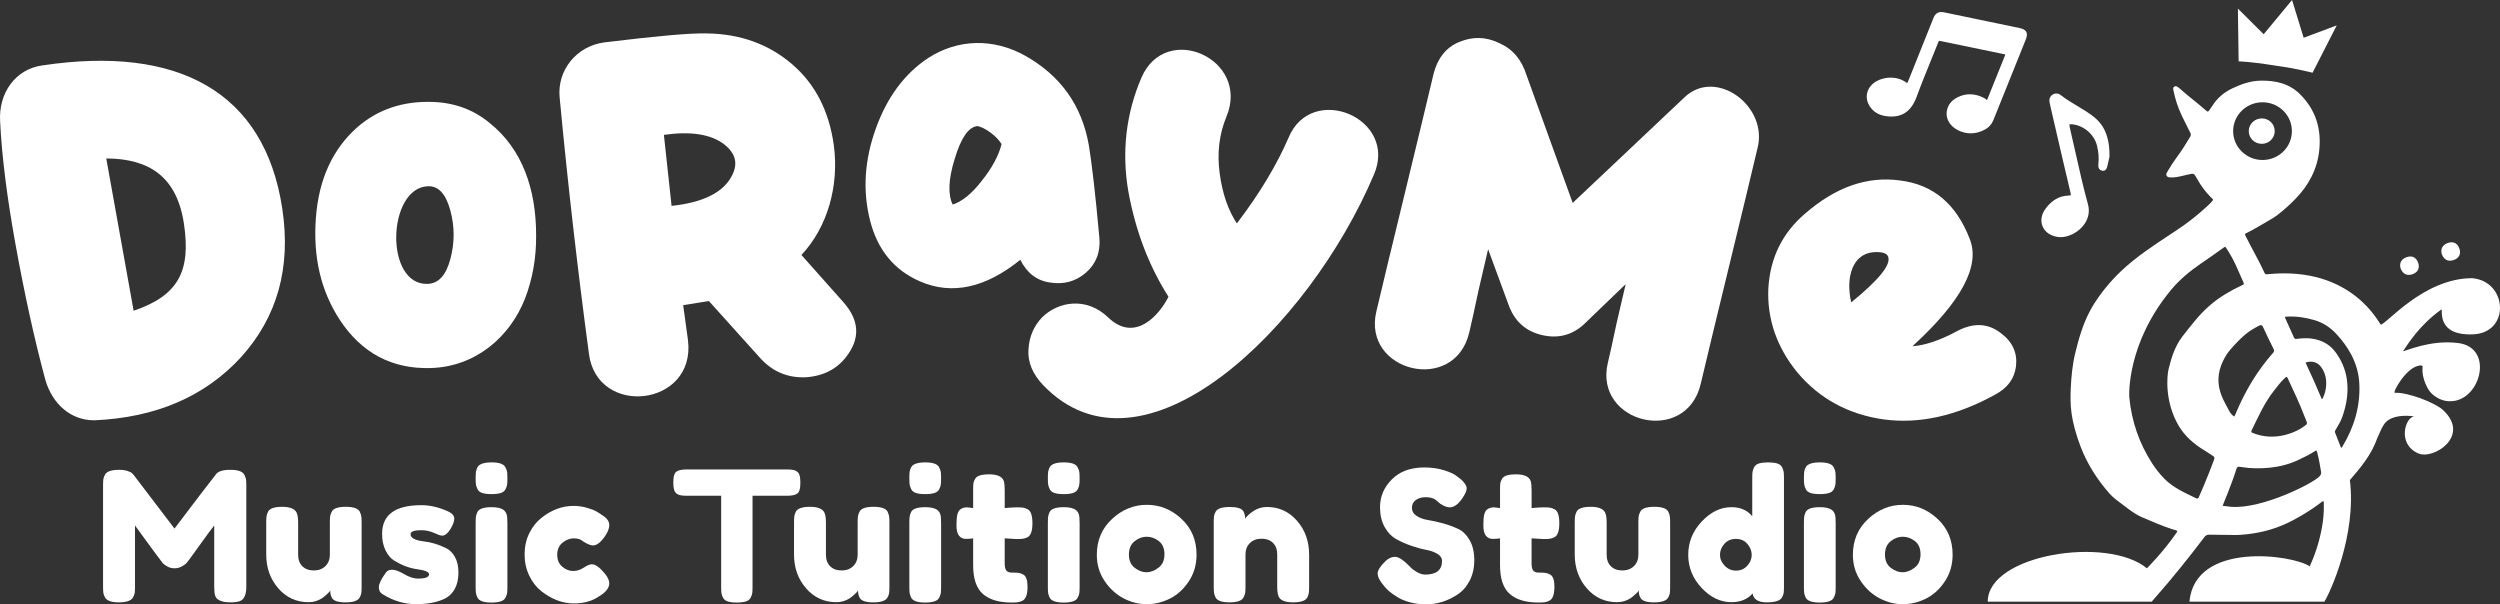 <?xml version="1.0" encoding="UTF-8"?> <svg xmlns="http://www.w3.org/2000/svg" id="Layer_2" data-name="Layer 2" viewBox="0 0 2533.1 612.36"><rect x="0" y="0" width="2533.1" height="612.36" fill="#333333" stroke="none"/><defs><style> .cls-1 { fill: #fff; } </style></defs><g id="Layer_1-2" data-name="Layer 1"><g><path class="cls-1" d="M247.54,481c-1.72-3.31-6.46-4.96-14.24-4.96s-12.71,1.65-14.79,4.96c-6.98,8.82-20.88,27.01-41.7,54.56l-41.7-54.75-1.1-1.1c-.74-.86-2.3-1.68-4.68-2.48-2.39-.79-5.24-1.19-8.54-1.19-7.72,0-12.49,1.59-14.33,4.78-.98,1.84-1.56,3.46-1.75,4.87-.18,1.41-.28,3.52-.28,6.34v101.96c0,2.94.09,5.14.28,6.61s.76,3.06,1.75,4.78c1.84,3.31,6.49,4.96,13.96,4.96s12.49-1.65,14.33-4.96c.98-1.71,1.56-3.28,1.75-4.69.18-1.41.28-3.52.28-6.34v-61.91c.61.73,4.53,6.09,11.76,16.08,7.23,9.98,12.06,16.5,14.51,19.57l1.47,2.02c.98,1.23,2.6,2.48,4.87,3.77,2.26,1.29,4.78,1.93,7.53,1.93s5.33-.7,7.72-2.11c2.39-1.41,3.89-2.51,4.5-3.31.61-.79,1.71-2.23,3.31-4.32,1.59-2.08,5.33-7.26,11.21-15.52s10.35-14.3,13.41-18.1v61.54c0,4.29.3,7.47.92,9.55.61,1.59,1.47,2.82,2.57,3.67,1.1.86,2.69,1.59,4.78,2.2,2.08.61,4.9.92,8.45.92s6.49-.37,8.82-1.1c4.65-1.47,6.98-6.43,6.98-14.88v-101.96c0-2.82-.09-4.96-.28-6.43-.18-1.47-.77-3.12-1.75-4.96Z"></path><path class="cls-1" d="M364.56,518.48c-1.72-3.31-6.43-4.96-14.15-4.96s-12.56,1.59-14.15,4.78c-.98,1.84-1.56,3.46-1.75,4.87-.18,1.41-.28,3.52-.28,6.34v32.52c0,4.78-1.5,8.63-4.5,11.57-3,2.94-6.92,4.41-11.76,4.41s-8.7-1.41-11.57-4.22c-2.88-2.82-4.32-6.73-4.32-11.76v-32.15c0-4.29-.37-7.41-1.1-9.37-1.47-4.65-6.49-6.98-15.06-6.98-7.84,0-12.62,1.65-14.33,4.96-.86,1.84-1.38,3.43-1.56,4.78-.18,1.35-.28,3.49-.28,6.43v32.15c0,13.47,4.07,24.89,12.22,34.26,8.14,9.37,18.4,14.05,30.77,14.05,4.9,0,9.43-1.35,13.59-4.04,1.59-1.1,3.24-2.45,4.96-4.04,1.71-1.59,2.82-2.82,3.31-3.67,0,2.94.61,5.45,1.84,7.53,1.71,2.94,6.31,4.41,13.78,4.41s12.31-1.59,14.15-4.78c.98-1.71,1.56-3.28,1.75-4.68.18-1.41.28-3.46.28-6.16v-65.03c0-2.82-.09-4.93-.28-6.34-.18-1.41-.71-3.03-1.56-4.87Z"></path><path class="cls-1" d="M452.01,555.41c-7.6-3.79-15.43-6.12-23.52-6.98-8.33-1.1-12.49-3.49-12.49-7.17,0-2.69,3.61-4.04,10.84-4.04,4.65,0,8.97.92,12.95,2.76,3.98,1.84,6.71,2.76,8.18,2.76,2.82,0,5.57-2.14,8.27-6.43,2.69-4.29,4.04-7.9,4.04-10.84s-2.14-5.39-6.43-7.35c-9.19-4.16-18.13-6.25-26.82-6.25-26.58,0-39.87,9.68-39.87,29.03,0,6.49,1.16,12.1,3.49,16.81,2.33,4.72,5.26,8.17,8.82,10.38,7.59,4.66,15.25,7.53,22.96,8.63,8.2,1.1,12.31,2.82,12.31,5.14,0,2.94-3.74,4.41-11.21,4.41-4.17,0-8.82-1.5-13.96-4.5-5.14-3-9.22-4.5-12.22-4.5s-5.18,1.04-6.52,3.12c-4.66,6.49-6.98,11.33-6.98,14.51s1.16,5.51,3.49,6.98c10.9,6.86,22.26,10.29,34.08,10.29s21.65-1.9,29.49-5.7c4.29-2.2,7.62-5.54,10.01-10.01,2.39-4.47,3.58-9.89,3.58-16.26s-1.19-11.67-3.58-15.89c-2.39-4.23-5.36-7.19-8.91-8.91Z"></path><path class="cls-1" d="M510.61,517.01c-2.45-2.08-6.61-3.12-12.49-3.12-7.84,0-12.62,1.59-14.33,4.78-.86,1.84-1.38,3.46-1.56,4.87-.18,1.41-.28,3.52-.28,6.34v64.48c0,2.94.09,5.08.28,6.43.18,1.35.7,2.94,1.56,4.78,1.71,3.31,6.43,4.96,14.15,4.96s12.55-1.59,14.15-4.78c.98-1.84,1.56-3.46,1.75-4.87.18-1.41.28-3.52.28-6.34v-64.3c0-2.32-.06-4.1-.18-5.33-.12-3.55-1.23-6.18-3.31-7.9Z"></path><path class="cls-1" d="M512.08,473.47c-1.59-3.31-6.25-4.96-13.96-4.96s-12.62,1.65-14.33,4.96c-.86,1.72-1.38,3.28-1.56,4.68-.18,1.41-.28,3.52-.28,6.34s.09,4.93.28,6.34c.18,1.41.74,3.03,1.65,4.87.92,1.84,2.54,3.12,4.87,3.86,2.33.73,5.42,1.1,9.28,1.1s6.95-.37,9.28-1.1c2.33-.73,3.95-1.99,4.87-3.77.92-1.77,1.47-3.37,1.65-4.78.18-1.41.28-3.52.28-6.34s-.09-4.93-.28-6.34c-.18-1.41-.77-3.03-1.75-4.87Z"></path><path class="cls-1" d="M569.95,549.9c3.55-2.94,7.38-4.41,11.48-4.41s7.26,1.04,9.46,3.12c4.29,2.7,7.59,4.04,9.92,4.04,4.04,0,8.27-3.37,12.68-10.1,2.57-3.92,3.86-7.44,3.86-10.56s-1.59-5.91-4.78-8.36c-1.23-.86-2.94-2.02-5.14-3.49l-2.94-1.84c-2.08-1.22-5.33-2.48-9.74-3.77s-8.94-1.93-13.59-1.93c-11.51,0-22.35,4.04-32.52,12.12-5.02,3.92-9.12,9.09-12.31,15.52-3.19,6.43-4.78,13.59-4.78,21.49s1.59,15.13,4.78,21.68c3.18,6.55,7.29,11.79,12.31,15.71,10.53,8.21,21.5,12.31,32.88,12.31,10.17,0,18.74-2.45,25.72-7.35,6.73-4.04,10.1-8.39,10.1-13.04,0-2.82-1.41-6-4.23-9.55-5.27-6.49-9.74-9.74-13.41-9.74-2.08,0-4.81,1.13-8.18,3.4-3.37,2.27-6.98,3.4-10.84,3.4s-7.5-1.44-10.93-4.32c-3.43-2.88-5.14-6.92-5.14-12.12s1.77-9.28,5.33-12.22Z"></path><path class="cls-1" d="M810.06,496.71c.61-1.9.92-4.44.92-7.62s-.31-5.75-.92-7.72c-.61-1.96-1.84-3.4-3.67-4.32-1.84-.92-4.72-1.38-8.63-1.38h-102.14c-4.04,0-7.17.55-9.37,1.65-1.47.74-2.51,2.05-3.12,3.95-.61,1.9-.92,4.44-.92,7.62s.3,5.76.92,7.72c.61,1.96,1.84,3.4,3.67,4.32s4.71,1.38,8.63,1.38h35.27v92.22c0,2.82.09,4.93.28,6.34.18,1.41.74,3,1.65,4.78.92,1.78,2.51,3.03,4.78,3.77,2.26.74,5.3,1.1,9.09,1.1s6.86-.37,9.19-1.1c2.33-.73,3.95-1.99,4.87-3.77.92-1.77,1.47-3.34,1.65-4.68.18-1.35.28-3.43.28-6.25v-92.41h35.09c4.04,0,7.17-.55,9.37-1.65,1.47-.74,2.51-2.05,3.12-3.95Z"></path><path class="cls-1" d="M899.34,518.48c-1.72-3.31-6.43-4.96-14.15-4.96s-12.56,1.59-14.15,4.78c-.98,1.84-1.56,3.46-1.75,4.87-.18,1.41-.28,3.52-.28,6.34v32.52c0,4.78-1.5,8.63-4.5,11.57-3,2.94-6.92,4.41-11.76,4.41s-8.7-1.41-11.57-4.22c-2.88-2.82-4.32-6.73-4.32-11.76v-32.15c0-4.29-.37-7.41-1.1-9.37-1.47-4.65-6.49-6.98-15.06-6.98-7.84,0-12.62,1.65-14.33,4.96-.86,1.84-1.38,3.43-1.56,4.78-.18,1.35-.28,3.49-.28,6.43v32.15c0,13.47,4.07,24.89,12.22,34.26,8.14,9.37,18.4,14.05,30.77,14.05,4.9,0,9.43-1.35,13.59-4.04,1.59-1.1,3.24-2.45,4.96-4.04,1.71-1.59,2.82-2.82,3.31-3.67,0,2.94.61,5.45,1.84,7.53,1.71,2.94,6.31,4.41,13.78,4.41s12.31-1.59,14.15-4.78c.98-1.71,1.56-3.28,1.75-4.68.18-1.41.28-3.46.28-6.16v-65.03c0-2.82-.09-4.93-.28-6.34-.18-1.41-.71-3.03-1.56-4.87Z"></path><path class="cls-1" d="M951.51,473.47c-1.59-3.31-6.25-4.96-13.96-4.96s-12.62,1.65-14.33,4.96c-.86,1.72-1.38,3.28-1.56,4.68-.18,1.41-.28,3.52-.28,6.34s.09,4.93.28,6.34c.18,1.41.74,3.03,1.65,4.87.92,1.84,2.54,3.12,4.87,3.86,2.33.73,5.42,1.1,9.28,1.1s6.95-.37,9.28-1.1c2.33-.73,3.95-1.99,4.87-3.77.92-1.77,1.47-3.37,1.65-4.78.18-1.41.28-3.52.28-6.34s-.09-4.93-.28-6.34c-.18-1.41-.77-3.03-1.75-4.87Z"></path><path class="cls-1" d="M950.05,517.01c-2.45-2.08-6.61-3.12-12.49-3.12-7.84,0-12.62,1.59-14.33,4.78-.86,1.84-1.38,3.46-1.56,4.87-.18,1.41-.28,3.52-.28,6.34v64.48c0,2.94.09,5.08.28,6.43.18,1.35.7,2.94,1.56,4.78,1.71,3.31,6.43,4.96,14.15,4.96s12.55-1.59,14.15-4.78c.98-1.84,1.56-3.46,1.75-4.87.18-1.41.28-3.52.28-6.34v-64.3c0-2.32-.06-4.1-.18-5.33-.12-3.55-1.23-6.18-3.31-7.9Z"></path><path class="cls-1" d="M1041.35,516.09c-1.84-.98-3.46-1.56-4.87-1.75-1.41-.18-3.49-.28-6.25-.28s-6.83.25-12.22.73v-18c0-4.29-.31-7.41-.92-9.37-1.59-4.53-6.55-6.8-14.88-6.8-7.84,0-12.56,1.53-14.15,4.59-.98,1.59-1.56,3.06-1.75,4.41-.18,1.35-.28,3.43-.28,6.25v18.92l-6.06-.73c-2.94,0-5.39.8-7.35,2.39-1.1.98-1.96,2.6-2.57,4.87-.61,2.27-.92,5.91-.92,10.93s.89,8.57,2.66,10.66c1.77,2.08,4.01,3.12,6.71,3.12s5.2-.18,7.53-.55v27.19c0,13.72,3.31,23.46,9.92,29.21,6.61,5.76,16.29,8.63,29.03,8.63,2.69,0,4.75-.09,6.15-.28,1.41-.18,3.03-.7,4.87-1.56,3.43-1.71,5.14-6.43,5.14-14.15,0-6.61-1.41-10.71-4.23-12.31-1.72-.98-3.34-1.56-4.87-1.75-1.53-.18-3.74-.28-6.61-.28s-4.84-.74-5.88-2.21c-1.04-1.47-1.56-3.86-1.56-7.16v-25.35l11.94.73c2.82,0,4.93-.09,6.34-.28,1.41-.18,3.03-.7,4.87-1.56,3.31-1.71,4.96-6.43,4.96-14.15s-1.59-12.55-4.78-14.15Z"></path><path class="cls-1" d="M1090.4,517.01c-2.45-2.08-6.61-3.12-12.49-3.12-7.84,0-12.62,1.59-14.33,4.78-.86,1.84-1.38,3.46-1.56,4.87-.18,1.41-.28,3.52-.28,6.34v64.48c0,2.94.09,5.08.28,6.43.18,1.35.7,2.94,1.56,4.78,1.71,3.31,6.43,4.96,14.15,4.96s12.55-1.59,14.15-4.78c.98-1.84,1.56-3.46,1.75-4.87.18-1.41.28-3.52.28-6.34v-64.3c0-2.32-.06-4.1-.18-5.33-.12-3.55-1.23-6.18-3.31-7.9Z"></path><path class="cls-1" d="M1091.87,473.47c-1.59-3.31-6.25-4.96-13.96-4.96s-12.62,1.65-14.33,4.96c-.86,1.72-1.38,3.28-1.56,4.68-.18,1.41-.28,3.52-.28,6.34s.09,4.93.28,6.34c.18,1.41.74,3.03,1.65,4.87.92,1.84,2.54,3.12,4.87,3.86,2.33.73,5.42,1.1,9.28,1.1s6.95-.37,9.28-1.1c2.33-.73,3.95-1.99,4.87-3.77.92-1.77,1.47-3.37,1.65-4.78.18-1.41.28-3.52.28-6.34s-.09-4.93-.28-6.34c-.18-1.41-.77-3.03-1.75-4.87Z"></path><path class="cls-1" d="M1197.13,525.74c-10.17-9.49-21.86-14.24-35.09-14.24s-24.99,4.78-35.27,14.33c-10.29,9.55-15.43,21.68-15.43,36.38,0,9.8,2.6,18.59,7.81,26.36,5.2,7.78,11.6,13.66,19.2,17.64,7.59,3.98,15.43,5.97,23.52,5.97s15.89-1.87,23.42-5.6c7.53-3.73,13.93-9.55,19.2-17.45,5.26-7.9,7.9-16.93,7.9-27.1,0-14.7-5.08-26.79-15.25-36.28ZM1173.8,575.25c-4.04,3.06-8.08,4.59-12.12,4.59s-8.02-1.5-11.94-4.5c-3.92-3-5.88-7.47-5.88-13.41s1.9-10.44,5.7-13.5c3.79-3.06,7.9-4.59,12.31-4.59s8.51,1.47,12.31,4.41c3.79,2.94,5.7,7.41,5.7,13.41s-2.02,10.54-6.06,13.59Z"></path><path class="cls-1" d="M1283.66,513.7c-5.02,0-9.62,1.41-13.78,4.23-1.59.98-3.25,2.27-4.96,3.86-1.72,1.59-2.82,2.82-3.31,3.67,0-2.94-.61-5.45-1.84-7.53-1.72-2.82-6.31-4.23-13.78-4.23s-12.43,1.53-14.15,4.59c-.98,1.72-1.56,3.28-1.75,4.68-.18,1.41-.28,3.46-.28,6.15v65.03c0,2.82.09,4.93.28,6.34.18,1.41.7,3.03,1.56,4.87,1.71,3.31,6.43,4.96,14.15,4.96s12.55-1.65,14.15-4.96c.98-1.71,1.56-3.28,1.75-4.69.18-1.41.28-3.52.28-6.34v-32.52c0-4.78,1.5-8.63,4.5-11.57,3-2.94,6.92-4.41,11.76-4.41s8.7,1.41,11.57,4.23c2.88,2.82,4.32,6.74,4.32,11.76v32.33c0,4.17.37,7.29,1.1,9.37,1.35,4.53,6.37,6.8,15.06,6.8,7.84,0,12.61-1.65,14.33-4.96.86-1.71,1.38-3.28,1.56-4.69.18-1.41.28-3.52.28-6.34v-32.33c0-13.47-4.07-24.89-12.22-34.26-8.15-9.37-18.34-14.05-30.59-14.05Z"></path><path class="cls-1" d="M1477.47,535.93c-4.66-2.2-9.74-4.07-15.25-5.6-5.51-1.53-10.59-2.66-15.25-3.4-4.66-.73-8.54-2.14-11.67-4.23-3.12-2.08-4.68-4.8-4.68-8.17s1.31-6,3.95-7.9c2.63-1.9,5.94-2.85,9.92-2.85s7.26.8,9.83,2.39c.86.61,1.81,1.41,2.85,2.39,1.04.98,1.75,1.59,2.11,1.84,3.79,2.45,6.98,3.67,9.55,3.67,4.41,0,8.69-3.06,12.86-9.19,2.94-4.29,4.41-7.65,4.41-10.1s-1.9-5.45-5.7-9l-4.59-3.49c-2.33-1.96-6.52-3.89-12.58-5.79-6.06-1.9-12.77-2.85-20.12-2.85-13.84,0-24.77,4.01-32.79,12.03-8.02,8.02-12.03,17.42-12.03,28.2,0,7.84,1.56,14.54,4.68,20.12,3.12,5.57,7.01,9.64,11.67,12.22,4.65,2.57,9.67,4.81,15.06,6.71,5.39,1.9,10.41,3.28,15.06,4.13,4.65.86,8.54,2.24,11.67,4.13,3.12,1.9,4.69,4.26,4.69,7.07,0,9.31-5.7,13.96-17.09,13.96-2.7,0-5.63-.95-8.82-2.85-3.19-1.9-5.63-3.89-7.35-5.97-6.12-6.12-10.9-9.19-14.33-9.19s-6.68,1.47-9.74,4.41c-5.27,5.14-7.9,9.28-7.9,12.4s1.59,6.65,4.78,10.56l1.65,2.02c2.57,3.67,7.1,7.47,13.59,11.39,3.18,2.08,7.35,3.83,12.49,5.24,5.14,1.41,10.59,2.11,16.35,2.11,11.27,0,21.86-3.24,31.78-9.74,5.14-3.31,9.31-7.99,12.49-14.05,3.18-6.06,4.78-13.07,4.78-21.04s-1.56-14.67-4.68-20.12c-3.12-5.45-7.01-9.28-11.67-11.48Z"></path><path class="cls-1" d="M1575.21,516.09c-1.84-.98-3.46-1.56-4.87-1.75-1.41-.18-3.49-.28-6.25-.28s-6.83.25-12.22.73v-18c0-4.29-.31-7.41-.92-9.37-1.59-4.53-6.55-6.8-14.88-6.8-7.84,0-12.56,1.53-14.15,4.59-.98,1.59-1.56,3.06-1.75,4.41-.18,1.35-.28,3.43-.28,6.25v18.92l-6.06-.73c-2.94,0-5.39.8-7.35,2.39-1.1.98-1.96,2.6-2.57,4.87-.61,2.27-.92,5.91-.92,10.93s.89,8.57,2.66,10.66c1.77,2.08,4.01,3.12,6.71,3.12s5.2-.18,7.53-.55v27.19c0,13.72,3.31,23.46,9.92,29.21,6.61,5.76,16.29,8.63,29.03,8.63,2.69,0,4.75-.09,6.15-.28,1.41-.18,3.03-.7,4.87-1.56,3.43-1.71,5.14-6.43,5.14-14.15,0-6.61-1.41-10.71-4.23-12.31-1.72-.98-3.34-1.56-4.87-1.75-1.53-.18-3.74-.28-6.61-.28s-4.84-.74-5.88-2.21c-1.04-1.47-1.56-3.86-1.56-7.16v-25.35l11.94.73c2.82,0,4.93-.09,6.34-.28,1.41-.18,3.03-.7,4.87-1.56,3.31-1.71,4.96-6.43,4.96-14.15s-1.59-12.55-4.78-14.15Z"></path><path class="cls-1" d="M1690.4,518.48c-1.72-3.31-6.43-4.96-14.15-4.96s-12.56,1.59-14.15,4.78c-.98,1.84-1.56,3.46-1.75,4.87-.18,1.41-.28,3.52-.28,6.34v32.52c0,4.78-1.5,8.63-4.5,11.57-3,2.94-6.92,4.41-11.76,4.41s-8.7-1.41-11.57-4.22c-2.88-2.82-4.32-6.73-4.32-11.76v-32.15c0-4.29-.37-7.41-1.1-9.37-1.47-4.65-6.49-6.98-15.06-6.98-7.84,0-12.62,1.65-14.33,4.96-.86,1.84-1.38,3.43-1.56,4.78-.18,1.35-.28,3.49-.28,6.43v32.15c0,13.47,4.07,24.89,12.22,34.26,8.14,9.37,18.4,14.05,30.77,14.05,4.9,0,9.43-1.35,13.59-4.04,1.59-1.1,3.24-2.45,4.96-4.04,1.71-1.59,2.82-2.82,3.31-3.67,0,2.94.61,5.45,1.84,7.53,1.71,2.94,6.31,4.41,13.78,4.41s12.31-1.59,14.15-4.78c.98-1.71,1.56-3.28,1.75-4.68.18-1.41.28-3.46.28-6.16v-65.03c0-2.82-.09-4.93-.28-6.34-.18-1.41-.71-3.03-1.56-4.87Z"></path><path class="cls-1" d="M1805.68,473.47c-.92-1.84-2.54-3.12-4.87-3.86-2.33-.73-5.42-1.1-9.28-1.1s-6.95.37-9.28,1.1c-2.33.74-3.95,1.99-4.87,3.77-.92,1.78-1.47,3.37-1.65,4.78-.18,1.41-.28,3.52-.28,6.34v38.58c-5.02-6.12-12.06-9.19-21.13-9.19-10.9,0-20.92,4.84-30.04,14.51-9.13,9.68-13.69,20.92-13.69,33.71s4.53,24.01,13.59,33.62c9.06,9.62,19.11,14.42,30.13,14.42,9.19,0,16.35-2.94,21.49-8.82.98,6,5.72,9,14.24,9s13.69-1.65,15.52-4.96c.98-1.71,1.56-3.28,1.75-4.69.18-1.41.28-3.52.28-6.34v-109.68c0-2.82-.09-4.93-.28-6.34-.18-1.41-.73-3.03-1.65-4.87ZM1770.4,573.23c-3,3.31-6.77,4.96-11.3,4.96s-8.39-1.65-11.57-4.96c-3.19-3.31-4.78-6.98-4.78-11.02s1.47-7.75,4.41-11.12c2.94-3.37,6.86-5.05,11.76-5.05s8.79,1.72,11.67,5.14c2.88,3.43,4.32,7.14,4.32,11.12s-1.5,7.62-4.5,10.93Z"></path><path class="cls-1" d="M1856.47,517.01c-2.45-2.08-6.61-3.12-12.49-3.12-7.84,0-12.62,1.59-14.33,4.78-.86,1.84-1.38,3.46-1.56,4.87-.18,1.41-.28,3.52-.28,6.34v64.48c0,2.94.09,5.08.28,6.43.18,1.35.7,2.94,1.56,4.78,1.71,3.31,6.43,4.96,14.15,4.96s12.55-1.59,14.15-4.78c.98-1.84,1.56-3.46,1.75-4.87.18-1.41.28-3.52.28-6.34v-64.3c0-2.32-.06-4.1-.18-5.33-.12-3.55-1.23-6.18-3.31-7.9Z"></path><path class="cls-1" d="M1857.94,473.47c-1.59-3.31-6.25-4.96-13.96-4.96s-12.62,1.65-14.33,4.96c-.86,1.72-1.38,3.28-1.56,4.68-.18,1.41-.28,3.52-.28,6.34s.09,4.93.28,6.34c.18,1.41.74,3.03,1.65,4.87.92,1.84,2.54,3.12,4.87,3.86,2.33.73,5.42,1.1,9.28,1.1s6.95-.37,9.28-1.1c2.33-.73,3.95-1.99,4.87-3.77.92-1.77,1.47-3.37,1.65-4.78.18-1.41.28-3.52.28-6.34s-.09-4.93-.28-6.34c-.18-1.41-.77-3.03-1.75-4.87Z"></path><path class="cls-1" d="M1963.21,525.74c-10.17-9.49-21.86-14.24-35.09-14.24s-24.99,4.78-35.27,14.33c-10.29,9.55-15.43,21.68-15.43,36.38,0,9.8,2.6,18.59,7.81,26.36,5.2,7.78,11.6,13.66,19.2,17.64,7.59,3.98,15.43,5.97,23.52,5.97s15.89-1.87,23.42-5.6c7.53-3.73,13.93-9.55,19.2-17.45,5.26-7.9,7.9-16.93,7.9-27.1,0-14.7-5.08-26.79-15.25-36.28ZM1939.88,575.25c-4.04,3.06-8.08,4.59-12.12,4.59s-8.02-1.5-11.94-4.5c-3.92-3-5.88-7.47-5.88-13.41s1.9-10.44,5.7-13.5c3.79-3.06,7.9-4.59,12.31-4.59s8.51,1.47,12.31,4.41c3.79,2.94,5.7,7.41,5.7,13.41s-2.02,10.54-6.06,13.59Z"></path><path class="cls-1" d="M2486.22,263.48c5.29-1.85,7.73-6.14,5.67-11.75-2.02-5.48-6.25-7.5-11.8-5.48-5.46,2-7.4,6.09-5.96,11.31,2.39,6.04,6.84,7.75,12.09,5.91Z"></path><path class="cls-1" d="M2291.55,145.74c7.44.07,13.33-5.69,13.27-12.98-.06-7.2-5.8-12.78-13.14-12.77-7.25.01-13.12,5.72-13.15,12.8-.03,7.09,5.78,12.87,13.02,12.94Z"></path><path class="cls-1" d="M2305.38,66.45c12.14,1.87,17.68,2.42,37.81,7.22l24.48-47.94-33.51,12.52-11.76-38.25-28.75,34.69-26.13-26,.76,53.44c11.61.55,24.27,2.35,37.1,4.32Z"></path><path class="cls-1" d="M2473.6,313.58c2.29-1.64-6.64,26.89,32.41,25.17,37.59-1.65,34.96-53.64-1-56.87-49.43-.15-87.66,47.4-92.7,46.99-1.39-.11-28.53-59.65-114.49-51.04-1.83.18-2.62.2-3.35-1.41-5.74-12.67-12.96-24.61-19.02-37.12-1.08-2.24-1.12-2.24,1.13-3.33,8.36-4.05,16.13-9.14,24.21-13.68,1.91-1.07,4.93-2.97,6.65-4.31,6.55-5.09,12.7-10.6,18.47-16.54,13.54-13.93,22.13-30.21,24.08-49.55,2.18-21.58-3.66-40.51-19.33-56.26-11.15-11.2-25.17-14.16-40.2-13.9-10,.17-19.36,3.43-28.35,7.69-8.51,4.02-15.43,9.75-20.43,17.7-.83,1.32-1.68,2.65-2.62,3.9-1.87,2.47-1.88,2.61-3.93.83-8.72-7.6-18.06-14.48-26.64-22.24-.88-.8-1.88-1.54-2.96-2.05-.91-.43-2.31-.15-2.96.62-1.01,1.2-.56,2.44-.31,3.66,1.78,8.7,4.51,17.1,8.34,25.13,2.78,5.83,5.7,11.59,8.63,17.35.76,1.5.83,2.74-.07,4.27-4.09,6.88-8.31,13.68-13.11,20.11-3.49,4.67-6.61,9.56-9.58,14.56-.45.76-.92,1.53-1.24,2.35-.76,1.91.45,3.73,2.48,4,1.45.19,2.94.21,4.4.14,4.8-.23,9.35-1.75,14.01-2.69,6.99-1.41,6.42-2.39,10.33,4.6,3.73,6.67,8.21,12.69,13.56,18.13,2.69,2.73,3.36,1.97.07,5.57-.44.48-.9.96-1.38,1.41-6.14,5.86-12.6,11.36-19.33,16.56-10.23,7.9-21.26,14.65-31.97,21.86-17.9,12.04-35.17,24.7-49.42,41.08-7.92,9.11-15,18.63-20.59,29.25-7.06,13.38-11.16,27.76-14.7,42.32-2.84,11.73-3.97,23.69-4.52,35.68-.38,8.28-.4,16.59.75,24.84,1.62,11.63,4.92,22.79,9.07,33.78,6.78,17.94,16.97,33.79,29.65,48.19,1.58,1.79,4.46,4.41,6.36,5.86,4.19,3.2,8.36,6.41,12.61,9.53,4.36,3.2,8.85,6.28,13.85,8.41,10.17,4.34,20.31,8.76,30.85,12.18,1.65.53,3.45.72,4.83,1.79-.07.84-.55,1.32-.92,1.86-13.07,18.97-29.47,35.48-29.88,35.86-40.02-33.08-161.28-14.03-161.28,33.78h166.09c1.15-1.29,2.3-2.58,3.44-3.88,17.52-19.91,34.08-40.55,50.09-61.63,1.39-1.83,2.82-2.39,5.01-2.34,8.43.19,16.86.2,25.3.32,4.67.07,9.29-.35,13.93-.9,15.83-1.85,30.82-6.32,44.86-13.73,9.98-5.27,19.57-11.18,28.57-17.98.84-.63,1.55-1.53,2.71-1.66.78.87.47,1.77.5,2.6.29,8.32-.49,16.56-2.01,24.75-2.51,13.48-6.57,26.38-12.29,38.69-16.29-11.53-116.07-26.08-121.85,35.76h136.73c5.27-8,32.82-67.13,25.85-123.17,11.71-13.57,21.69-25.59,27.72-42.36,4.33-10.03,4.45-10.09,6.71-13.84,7.51-12.44,32.51-8.36,30.36-8.17-8.34.73-17.35,27.63,4.46,37.32,15.28,6.79,53.48-17.47,25.23-43.82-8.34-7.78-36.22-18.36-49.03-17.57-2.57.16,12.16-27.52,26.38-27.7,1.37-.02,1.92.21,1.8,1.81-.62,7.9,1.82,15.13,5.6,21.93,3.19,5.74,10.52,10.82,17.55,12.09,34.02,6.18,51.79-53.46,13.18-58.52-29.04-3.81-55.21,9-56.09,8.18,4.97-7.13,16.06-25.89,38.76-42.18ZM2314.88,383.26c2.15-1.93,2.19-2.01,3.36.53,5.58,12.12,11.47,24.12,16.18,36.61.93,2.46,2.07,4.83,2.93,7.31.36,1.03.18,1.84-.67,2.6-.08.07-.14.17-.22.25-8.42,7.02-30.98,17.7-54.36,7.94-1.14-.48-1.16-1.41-.64-2.48,6.78-13.85,12.98-28.01,22.71-40.26,3.41-4.3,6.59-8.77,10.71-12.48ZM2292.42,103.63c16.52-.02,29.86,13.11,29.82,29.35-.04,16.06-13.34,29.1-29.71,29.13-16.36.03-29.73-12.99-29.83-29.03-.09-16.23,13.23-29.43,29.72-29.45ZM2243.42,465.66c-3.09,8.53-6.54,16.92-9.98,25.32-1.74,4.25-3.68,8.42-5.45,12.66-.65,1.56-1.41,1.91-3.02,1.13-11.21-5.49-22.71-10.43-31.71-19.48-4.77-4.8-8.88-10-12.53-15.64-13.25-20.46-20.89-42.78-23.23-66.9-.21-2.17-2.76-55.06,42.73-109.51,8.62-10.32,18.9-18.68,29.92-26.27,7.54-5.2,15.14-10.31,22.49-15.77,1.86-1.38,2.06-1.48,3.2.28,3.63,5.6,6.94,11.4,9.71,17.48,2.48,5.43,4.84,10.91,7.27,16.37,1.16,2.61,1.19,2.65-1.33,3.8-5.73,2.64-11.25,5.63-16.65,8.88-11.98,7.21-22.1,16.42-30.91,27.09-4.27,5.17-8.46,10.39-12.54,15.71-7.59,9.89-11.23,21.44-14.11,33.29-1.6,6.61-4.14,32.5,10.08,57,6.33,10.9,16.03,19.23,27.08,25.77,2.66,1.57,5.1,3.49,7.76,5.07,1.65.98,1.86,1.93,1.21,3.72ZM2252.52,365.65c1.94-3.95,4.18-7.69,7.06-11.05,4.72-5.51,9.66-10.79,15.23-15.53,4.5-3.83,9.54-6.73,14.78-9.37,1.21-.6,2.64-.07,3.18,1.17,3.4,7.69,7.21,15.18,10.94,22.72.7,1.42.78,2.46-.4,3.78-15.95,17.9-27.98,38.17-37.31,60.06-.63,1.49-1.12,3.06-2.29,4.62-2.54-1.73-4.06-3.89-5.28-6.21-2.51-4.74-5.21-9.42-7.23-14.37-4.91-12.06-4.46-24.06,1.32-35.82ZM2350.67,482.16c-5.06,6.77-58.72,34.01-90.16,31.35-2.67-.23-5.3-.63-8.47-1,.26-.83,10.2-24.61,13.72-36.57.97-3.29,1.84-3.28,5-2.76,9.68,1.59,19.48,1.7,29.18.7,10.17-1.05,20.08-3.62,29.33-8.08,5.46-2.64,10.99-5.18,16.08-8.54,1.79-1.18,1.92-1.11,2.44.82,1.79,6.65,2.99,13.42,4.06,20.21.24,1.54-.33,2.72-1.19,3.86ZM2356.69,393.1c-.44,3.47-1.5,6.8-2.99,9.99-.23.49-.38,1.03-1.2,1.26-5.17-12.4-10.65-24.72-16.43-36.92,5.96-2.25,12.09-.53,15.64,4.26,4.77,6.42,5.97,13.7,4.98,21.4ZM2373.23,452.83c-.22.36-.39.81-1.25.78-1.97-5.03-3.98-10.18-6-15.32-.53-1.34.29-2.3.89-3.33,2.45-4.15,4.96-8.28,6.55-12.84,4.38-12.55,6.46-25.44,4.37-38.62-1.51-9.56-5.27-18.33-11.09-26.32-6.19-8.5-14.58-12.82-24.8-14.16-4.85-.63-9.74-.24-14.59.32-1.35.16-2.3.18-2.94-1.27-3.04-6.89-6.17-13.74-9.19-20.43.71-1.14,1.56-.81,2.29-.85,9.4-.47,18.48.94,27.53,3.55,8.86,2.56,16.07,7.4,22.13,13.88,6,6.42,11.28,13.44,15.36,21.29,4.77,9.18,7.56,18.85,8.07,29.13,1.14,23.19-5.35,44.41-17.33,64.18Z"></path><path class="cls-1" d="M2444.45,277.86c5.29-1.85,7.73-6.14,5.67-11.75-2.02-5.48-6.25-7.5-11.8-5.48-5.46,2-7.4,6.09-5.96,11.31,2.39,6.04,6.84,7.75,12.09,5.91Z"></path><path class="cls-1" d="M1063.86,286.25c13.97,2.26,26.12-1.03,36.4-9.93,10.28-8.93,14.98-20.92,13.66-35.46-4.05-44.86-7.74-76.06-10.71-94.01-7.18-40.16-28.53-70.18-64.56-90.45-32.23-17.95-68.1-16.92-97.89,2.2-24.31,15.95-42.07,40.19-53.41,71.83-11.35,31.64-13.45,62.46-5.82,92.83,7.58,29.94,24.53,50.59,50.87,61.96,32.33,13.95,66.26,6.49,101.41-22,6.52,13.16,16.55,21.12,30.04,23.03ZM994.67,183.32c-9.94,12.9-19.86,20.86-29.36,23.97-4.88-9.81-4.51-25.35,2.04-46.36,6.48-21.45,13.94-32.34,23.18-33.2,7.68,1.56,19.57,10.28,24.3,18.27-2.94,11.81-9.78,24.38-20.15,37.31Z"></path><path class="cls-1" d="M1305.47,139.88c-11.52,26.51-28.77,55.76-52.25,86.49-8.8-13.39-14.66-30.14-17.41-50.77-2.74-20.6-.49-39.69,6.95-57.59,24.1-58.21-61.42-96.67-86.22-39.32-15.47,36.13-20.16,74.7-13.31,114.97,7.34,40.44,20.88,75.76,40.73,107.05-8.72,17.43-33.54,47.62-61.34,20.73-21.65-20.76-50.19-16.18-66.68.07-8.09,8.42-13.04,19.17-13.83,32.17-1,13.45,4.34,25.39,14.65,36.32,101.18,105.98,269.53-57.95,335.19-212.7,25.4-57.67-63.39-94.44-86.48-37.4Z"></path><path class="cls-1" d="M1908.65,424.96c35.93,4.86,73.6-3.47,112.55-24.94,13.1-6.84,19.9-16.51,21.47-28.76,1.61-13.62-3.4-24.96-15.45-33.82-13.36-10.34-28.45-10.65-45.38-1.32-16.19,8.66-31.13,13.78-44.05,14.69,49.52-45.3,68.93-81.29,58.03-108.66-13.58-35.29-36.88-55.08-70.34-59.26-33.59-4.64-65.44,6.59-96.5,33.53-23.09,19.71-35.51,44.99-37.24,75.99-1.32,30.83,8.56,59.43,29.37,84.91,22.56,26.86,52.02,42.6,87.53,47.66ZM1898.21,255.53c8.48-.53,13.41.8,14.89,4.42,3.22,8.22-9.28,23.56-37.38,46.46-5.96-26.01,1.63-49.08,22.49-50.88Z"></path><path class="cls-1" d="M436.53,372.91c45.59-1.36,80.36-31.72,95.49-70.54,7.54-19.63,11.43-41,11.2-64.02,0-46.51-13.86-87.21-47.14-113.77-16.21-13.52-35.85-20.64-57.99-21.3-29.84-.95-54.88,7.46-75.59,25.24-25.09,21.95-39.55,52.65-42.44,92.45-2.9,39.4,4.88,73.48,24.26,103.2,22.23,33.66,52.95,49.9,92.21,48.75ZM433.82,188.71c10.38-.32,17.84,7.63,22.39,24.22,4.54,16.54,4.58,32.78.1,49.66-4.49,16.38-11.91,24.72-23.19,25.06-43.79,1.29-40.81-97.72.7-98.95Z"></path><path class="cls-1" d="M244.35,361.74c36.71-40.65,50.62-90.67,41.72-149.99-17.85-119.11-105.96-166.03-243.02-145.48C15.6,69.89-1.66,94.37.13,123.19c1.69,34.88,6.96,76.91,15.79,125.52,8.73,48.13,18.68,94.05,30.15,136.64,7.17,23.91,25.46,40.56,49.43,40.51,62.25-2.7,112.05-23.95,148.86-64.12ZM135.4,314.88l-27.73-154.33c42.83.21,71.46,17.83,78.71,66.17,7.26,48.37-5.9,72.74-50.98,88.16Z"></path><path class="cls-1" d="M1751.99,269.69c12.8-53.02,22.57-92.82,28.69-119.14,11.46-42.92-41.83-82.06-73.55-52.25l-113.62,107.3-46.7-129.24c-4.84-15.49-13.67-26.47-27.59-32.65-13.8-6.68-27.15-6.83-40.84-1.1-13.15,5.38-21.65,16.3-25.7,31.68-6.24,26.8-16.11,67.07-29.13,121-12.95,53.48-22.8,93.76-29.04,120.55-14.21,61.09,79.56,83.9,94.21,20.91,2.18-9.39,5.46-23.48,9.25-41.93l9.84-42.29,20.34,55.25c5.88,17.21,17.3,27.77,34.21,31.71,17.4,4.07,32.3-.42,44.62-12.9l40.22-38.7-9.29,39.95c-3.58,17.49-6.76,31.11-8.84,40.06-14.21,61.09,79.56,83.87,94.2,20.91,6.12-26.29,15.88-66.12,28.71-119.13Z"></path><path class="cls-1" d="M697.1,344.83c-1-8.03-3.89-27.57-4.88-35.63l26.03-4.19,52.51,58.35c12.33,13.3,27.38,19.64,45.66,18.91,18.74-1.25,33.58-9.19,43.47-24.19,11.67-17.22,10.09-34.37-5.3-51.87l-42.57-47.85c26.64-28.26,38.31-70.51,32.84-111.12-4.75-34.6-18.8-62-42.17-82.09-23.35-20.09-52.21-30.87-86.45-31.27-16.88-.48-51.19,2.65-103.47,9.03-28.62,3.51-48.55,28.41-45.69,56.13,8.5,90.24,18.5,176.24,29.61,259.06,7.97,65.31,108.62,54.05,100.41-13.29ZM672.68,136.64c27.06-3.84,47.36-.7,60.83,9.39,11.84,9.29,14.63,19.61,8.01,32.17-8.63,16.87-29.36,27.05-61.06,30.4l-7.78-71.97Z"></path><path class="cls-1" d="M1910.8,117.7c15.62,2.14,25.58-4.18,31.31-19.89,4.47-12.24,9.49-24.54,14.34-36.44,2.45-6.02,4.99-12.24,7.43-18.38.7-1.76.95-1.71,2.12-1.46,19.55,4.11,40.16,8.38,64.86,13.43.52.11.81.21.97.28-.03.19-.11.53-.34,1.09-5.76,14.06-11.49,28.31-17.05,42.36-.25.63-.84,2.13-1.3,2.79-.2-.16-.51-.44-.92-.94l-.24-.29-.32-.19c-7.94-4.75-16.99-5.81-24.83-2.93-8.63,3.18-13.47,8.68-14.38,16.34-.88,7.37,3.68,14.65,11.6,18.55,4.2,2.07,8.46,3.1,12.75,3.1,4.7,0,9.45-1.24,14.19-3.71,4.03-2.1,7.05-5.41,8.73-9.58,10.56-26.17,21.79-54.01,32.71-81.35,1.12-2.8,1.97-5.73.66-8.18-1.31-2.44-4.18-3.34-7.1-3.95-13.08-2.74-26.17-5.46-39.25-8.17-12.32-2.55-24.65-5.11-36.97-7.69-5.33-1.11-8.75.75-10.77,5.87-4.2,10.65-8.55,21.46-12.76,31.91-4.23,10.5-8.6,21.35-12.83,32.06-.44,1.11-.73,1.6-.88,1.81-.25-.09-.76-.33-1.71-1-9.21-6.49-23.97-5.82-32.9,1.49-6.93,5.67-8.47,14.97-3.76,22.59,3.6,5.83,9.36,9.45,16.64,10.44Z"></path><path class="cls-1" d="M2085.24,240.14c.85.12,1.72.17,2.6.17,7.67,0,16.48-4.2,22.26-10.81,5.74-6.57,7.71-14.53,5.53-22.42-4.77-17.31-8.77-35.17-12.64-52.44-1.84-8.2-3.73-16.67-5.69-24.99-.62-2.63-.5-3.33-.37-3.51,0,0,.46-.4,2.57-.2,11.86,1.13,22.48,10.25,25.27,21.68,1.61,6.59,2.06,12.75,1.39,18.84-.6,5.39,2.71,6.36,4.15,6.53.93.11,3.75.43,4.87-4.33.04-.17.08-.34.12-.49.58-2.15,1.04-4.35,1.49-6.47.18-.88.37-1.75.56-2.63l.05-.43c.47-24.66-9.06-34.96-16.27-40.56-5.25-4.08-10.99-7.52-16.54-10.84-5.56-3.33-11.32-6.77-16.46-10.82-2.75-2.16-6.03-2.25-8.77-.26-1.6,1.16-3.36,3.4-2.65,7.47.34,1.93.78,3.85,1.21,5.7l.05.21c1.51,6.51,3.01,13.01,4.52,19.52,4.99,21.57,10.14,43.88,15.36,65.79.54,2.27.39,2.81.34,2.91,0,0-.4.38-2.47.44-9.08.25-16.87,4.74-23.15,13.34-4.23,5.79-5.28,12.32-2.9,17.91,2.47,5.79,8.14,9.68,15.57,10.69Z"></path></g></g></svg> 